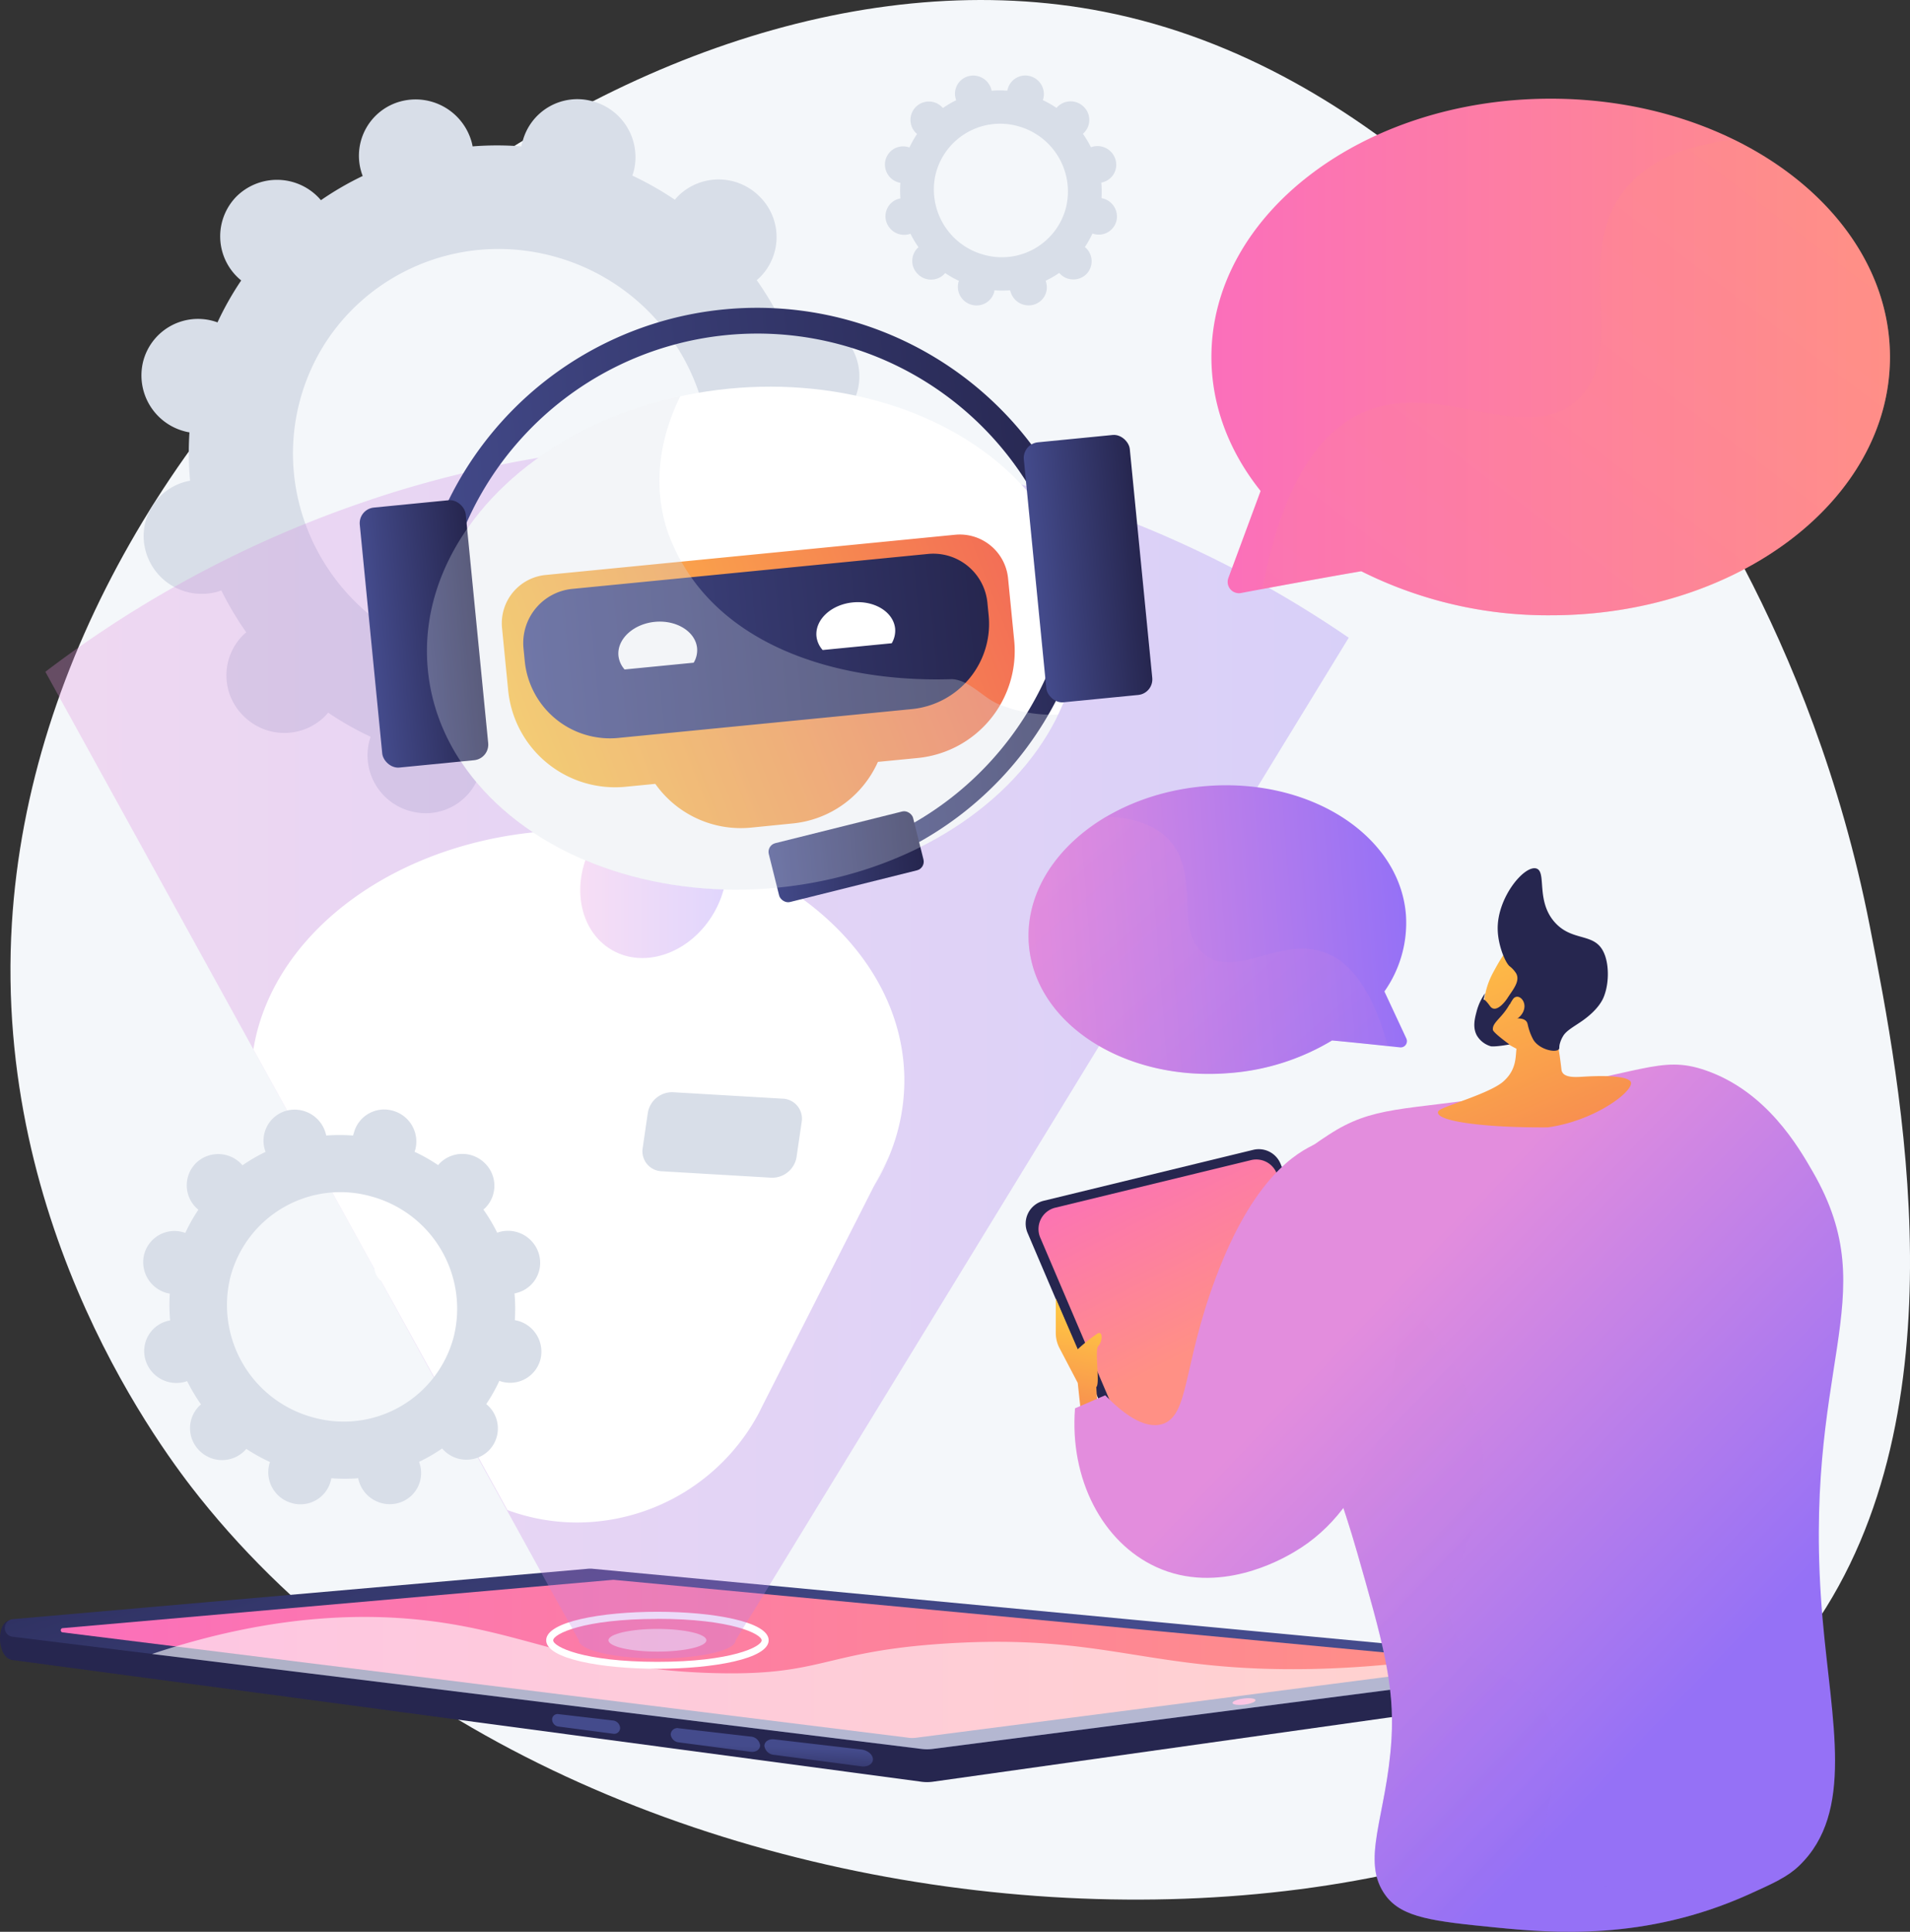 <svg xmlns="http://www.w3.org/2000/svg" xmlns:xlink="http://www.w3.org/1999/xlink" viewBox="0 0 459.82 464.92"><rect x="0" y="0" width="459.82" height="464.92" fill="#333333" stroke="none"/><defs><style>.cls-1{isolation:isolate;}.cls-2{fill:#f4f7fa;}.cls-3{fill:#d8dee8;}.cls-4{fill:url(#linear-gradient);}.cls-5{fill:url(#linear-gradient-2);}.cls-6{fill:url(#linear-gradient-3);}.cls-7{fill:url(#linear-gradient-4);}.cls-8{fill:url(#linear-gradient-5);}.cls-9{fill:url(#linear-gradient-6);}.cls-10{fill:url(#linear-gradient-7);}.cls-11,.cls-12{fill:#fff;}.cls-11{opacity:0.6;mix-blend-mode:soft-light;}.cls-13,.cls-22{opacity:0.29;}.cls-13{fill:url(#linear-gradient-8);}.cls-14{fill:#26264f;}.cls-15{fill:url(#linear-gradient-9);}.cls-16{fill:url(#linear-gradient-10);}.cls-17{fill:url(#linear-gradient-11);}.cls-18{fill:url(#linear-gradient-12);}.cls-19{fill:url(#linear-gradient-13);}.cls-20,.cls-30{opacity:0.3;mix-blend-mode:multiply;}.cls-20{fill:url(#linear-gradient-14);}.cls-21{fill:url(#linear-gradient-15);}.cls-22{fill:url(#linear-gradient-16);}.cls-23{fill:url(#linear-gradient-17);}.cls-24{fill:url(#linear-gradient-18);}.cls-25{fill:url(#linear-gradient-19);}.cls-26{fill:url(#linear-gradient-20);}.cls-27{fill:url(#linear-gradient-21);}.cls-28{fill:url(#linear-gradient-22);}.cls-29{fill:url(#linear-gradient-23);}.cls-31{fill:url(#linear-gradient-24);}.cls-32{fill:url(#linear-gradient-25);}.cls-33{fill:url(#linear-gradient-26);}.cls-34{fill:url(#linear-gradient-27);}</style><linearGradient id="linear-gradient" x1="845.82" y1="364.18" x2="846.17" y2="387.22" gradientTransform="matrix(-1, 0, 0, 1, 1035.27, 0)" gradientUnits="userSpaceOnUse"><stop offset="0" stop-color="#444b8c"></stop><stop offset="1" stop-color="#26264f"></stop></linearGradient><linearGradient id="linear-gradient-2" x1="841.82" y1="409.91" x2="878.62" y2="298.49" xlink:href="#linear-gradient"></linearGradient><linearGradient id="linear-gradient-3" x1="678.68" y1="399.25" x2="1020.72" y2="399.25" gradientTransform="matrix(-1, 0, 0, 1, 1035.27, 0)" gradientUnits="userSpaceOnUse"><stop offset="0" stop-color="#ff9085"></stop><stop offset="1" stop-color="#fb6fbb"></stop></linearGradient><linearGradient id="linear-gradient-4" x1="1048.32" y1="63.99" x2="1053.88" y2="63.99" gradientTransform="matrix(-0.99, 0.12, 0.12, 0.99, 1335.2, 219.12)" xlink:href="#linear-gradient-3"></linearGradient><linearGradient id="linear-gradient-5" x1="838.14" y1="420.78" x2="838.51" y2="430.55" xlink:href="#linear-gradient"></linearGradient><linearGradient id="linear-gradient-6" x1="863.08" y1="419.82" x2="863.46" y2="429.58" xlink:href="#linear-gradient"></linearGradient><linearGradient id="linear-gradient-7" x1="894.3" y1="418.61" x2="894.68" y2="428.37" xlink:href="#linear-gradient"></linearGradient><linearGradient id="linear-gradient-8" x1="10.92" y1="252.83" x2="324.7" y2="252.83" gradientUnits="userSpaceOnUse"><stop offset="0" stop-color="#e38ddd"></stop><stop offset="1" stop-color="#9571f6"></stop></linearGradient><linearGradient id="linear-gradient-9" x1="292.82" y1="322.35" x2="268.36" y2="274.09" gradientTransform="matrix(1, 0, 0, 1, 0, 0)" xlink:href="#linear-gradient-3"></linearGradient><linearGradient id="linear-gradient-10" x1="261.06" y1="317.19" x2="253.45" y2="351.9" gradientUnits="userSpaceOnUse"><stop offset="0" stop-color="#ffc444"></stop><stop offset="1" stop-color="#f36f56"></stop></linearGradient><linearGradient id="linear-gradient-11" x1="329.75" y1="314.21" x2="417.68" y2="398.17" xlink:href="#linear-gradient-8"></linearGradient><linearGradient id="linear-gradient-12" x1="3649.6" y1="-162.47" x2="3704.44" y2="-93.47" gradientTransform="translate(-3216.93 -560.13) rotate(14.93)" xlink:href="#linear-gradient-10"></linearGradient><linearGradient id="linear-gradient-13" x1="3652.22" y1="-165.94" x2="3713.46" y2="-88.9" gradientTransform="translate(-3216.93 -560.13) rotate(14.93)" xlink:href="#linear-gradient-10"></linearGradient><linearGradient id="linear-gradient-14" x1="297.29" y1="348.2" x2="385.22" y2="432.16" xlink:href="#linear-gradient-8"></linearGradient><linearGradient id="linear-gradient-15" x1="310.44" y1="334.44" x2="398.36" y2="418.39" xlink:href="#linear-gradient-8"></linearGradient><linearGradient id="linear-gradient-16" x1="139.69" y1="211.3" x2="174.99" y2="211.3" gradientTransform="translate(261.66 -30.61) rotate(60)" xlink:href="#linear-gradient-8"></linearGradient><linearGradient id="linear-gradient-17" x1="111.23" y1="186.51" x2="229.25" y2="153.66" gradientTransform="matrix(1, -0.1, 0.1, 1, -2.3, 7.08)" xlink:href="#linear-gradient-10"></linearGradient><linearGradient id="linear-gradient-18" x1="113.19" y1="166.1" x2="225.35" y2="166.1" gradientTransform="translate(13.12 -10.25)" xlink:href="#linear-gradient"></linearGradient><linearGradient id="linear-gradient-19" x1="170.64" y1="185.87" x2="252.32" y2="185.87" gradientTransform="matrix(1, -0.1, 0.1, 1, -2.3, 7.08)" xlink:href="#linear-gradient"></linearGradient><linearGradient id="linear-gradient-20" x1="86.31" y1="122.23" x2="251.68" y2="122.23" gradientTransform="matrix(1, -0.1, 0.1, 1, -2.3, 7.08)" xlink:href="#linear-gradient"></linearGradient><linearGradient id="linear-gradient-21" x1="76.82" y1="154.99" x2="102.46" y2="154.99" gradientTransform="translate(12.41 -2.42)" xlink:href="#linear-gradient"></linearGradient><linearGradient id="linear-gradient-22" x1="167.08" y1="218.28" x2="204.06" y2="218.28" gradientTransform="matrix(0.99, 0.15, -0.15, 0.99, 52.04, -36.88)" xlink:href="#linear-gradient"></linearGradient><linearGradient id="linear-gradient-23" x1="237.48" y1="155" x2="263.12" y2="155" gradientTransform="translate(11.64 -18.11)" xlink:href="#linear-gradient"></linearGradient><linearGradient id="linear-gradient-24" x1="-1932.86" y1="85.92" x2="-1769.56" y2="85.92" gradientTransform="matrix(-1, 0, 0, 1, -1477.91, 0)" xlink:href="#linear-gradient-3"></linearGradient><linearGradient id="linear-gradient-25" x1="-1911.31" y1="42.96" x2="-1769.59" y2="229.59" gradientTransform="matrix(-1, 0, 0, 1, -1477.91, 0)" xlink:href="#linear-gradient-3"></linearGradient><linearGradient id="linear-gradient-26" x1="246.88" y1="134.91" x2="337.93" y2="134.91" gradientTransform="translate(-8.9 111.86) rotate(-4.44)" xlink:href="#linear-gradient-8"></linearGradient><linearGradient id="linear-gradient-27" x1="258.89" y1="110.96" x2="337.91" y2="215.03" gradientTransform="translate(-8.9 111.86) rotate(-4.44)" xlink:href="#linear-gradient-8"></linearGradient></defs><g class="cls-1"><g id="Livello_2" data-name="Livello 2"><g id="Livello_1-2" data-name="Livello 1"><g id="Chatbot_customer_service" data-name="Chatbot customer service"><path class="cls-2" d="M450.13,222.83c7.56,38.56,22.87,116.71-13.78,169C369.83,486.7,143.6,480,48.05,360.39,39.78,350.05-1.66,296.1,2.86,222.22,10.71,94.08,152.28-19.49,265.74,2.82,332.14,15.87,376.27,73,394.44,96.5,401.93,106.19,436.22,151.87,450.13,222.83Z"></path><path class="cls-3" d="M125.5,35.23a74,74,0,0,0-11.72,0,11.5,11.5,0,0,0-.26-1.13,14,14,0,0,0-17.06-9.7,13.54,13.54,0,0,0-9.52,16.83,11.35,11.35,0,0,0,.38,1.12,74,74,0,0,0-10.06,5.83c-.26-.3-.52-.6-.81-.88a13.87,13.87,0,0,0-19.53,0,13.68,13.68,0,0,0,.27,19.42,10.54,10.54,0,0,0,.88.77,72.8,72.8,0,0,0-5.71,10.1c-.36-.13-.73-.26-1.12-.36A13.63,13.63,0,0,0,34.46,87a13.91,13.91,0,0,0,10,16.81c.38.11.77.18,1.15.25a74.06,74.06,0,0,0,.15,11.64c-.37.07-.75.14-1.13.24a13.54,13.54,0,0,0-9.52,16.83,14,14,0,0,0,17.05,9.69,9.77,9.77,0,0,0,1.12-.36,77.63,77.63,0,0,0,6,10.08c-.29.25-.59.5-.86.78a13.68,13.68,0,0,0,.27,19.42,13.88,13.88,0,0,0,19.54,0c.27-.28.52-.57.77-.86a74.77,74.77,0,0,0,10.23,5.8,10.92,10.92,0,0,0-.34,1.11,13.91,13.91,0,0,0,10,16.81,13.63,13.63,0,0,0,16.78-9.72c.09-.38.16-.76.23-1.14a75,75,0,0,0,11.71,0,11.5,11.5,0,0,0,.26,1.13A14,14,0,0,0,145,195.16a13.53,13.53,0,0,0,9.53-16.82c-.11-.39-.24-.75-.38-1.12a74.45,74.45,0,0,0,10.05-5.83c.26.3.52.59.81.87a13.88,13.88,0,0,0,19.54,0,13.68,13.68,0,0,0-.28-19.42,10.42,10.42,0,0,0-.87-.77,72.74,72.74,0,0,0,5.7-10.1c.37.13.74.26,1.12.36A13.64,13.64,0,0,0,207,132.59a13.92,13.92,0,0,0-10-16.81c-.38-.1-.76-.17-1.15-.24a72.87,72.87,0,0,0-.15-11.64c.38-.07.75-.14,1.13-.24a13.54,13.54,0,0,0,9.53-16.83,14,14,0,0,0-17.06-9.7c-.38.11-.75.23-1.12.37a76.53,76.53,0,0,0-6-10.08c.3-.25.59-.51.87-.79a13.68,13.68,0,0,0-.28-19.42,13.88,13.88,0,0,0-19.54,0c-.27.28-.52.56-.76.86a76.63,76.63,0,0,0-10.24-5.81c.13-.36.25-.72.35-1.1a13.91,13.91,0,0,0-10-16.81,13.62,13.62,0,0,0-16.78,9.72A11.5,11.5,0,0,0,125.5,35.23ZM133,61.62c26.86,7.1,43.13,34.42,36.34,61s-34.07,42.41-60.93,35.3-43.13-34.43-36.34-61S106.14,54.51,133,61.62Z"></path><path class="cls-4" d="M376.39,399.8,142.51,383.65a4.83,4.83,0,0,0-.85,0L2.37,390c-3.33.31-3.18,9,.61,9.51l218.85,29.3a10.61,10.61,0,0,0,2.7,0L376,407.48C378,407.12,378.72,400,376.39,399.8Z"></path><path class="cls-5" d="M375.93,399.54l-233.42-22a6,6,0,0,0-.85,0L3.05,389.68A2.13,2.13,0,0,0,3,393.91l218.85,27a10.61,10.61,0,0,0,2.7,0L376,401.34A.91.91,0,0,0,375.93,399.54Z"></path><path class="cls-6" d="M219.52,418.28a7.89,7.89,0,0,0,1-.06l135.73-17.54a.42.42,0,0,0,0-.83L147.78,380.22h-.27L15,391.85a.52.52,0,0,0,0,1l203.59,25.35C218.9,418.26,219.21,418.28,219.52,418.28Z"></path><path class="cls-7" d="M296.73,409.85c0,.4,1.33.58,2.86.39s2.72-.66,2.67-1.07-1.33-.58-2.85-.39S296.68,409.44,296.73,409.85Z"></path><path class="cls-8" d="M186.36,422.34l21,2.76c1.53.2,2.79-.55,2.79-1.68h0c0-1.13-1.26-2.19-2.79-2.37l-21-2.45c-1.3-.15-2.34.56-2.34,1.58h0A2.51,2.51,0,0,0,186.36,422.34Z"></path><path class="cls-9" d="M163.41,419.33l17.3,2.27c1.26.16,2.28-.53,2.28-1.55h0a2.42,2.42,0,0,0-2.28-2.11l-17.3-2a1.59,1.59,0,0,0-1.94,1.46h0A2.15,2.15,0,0,0,163.41,419.33Z"></path><path class="cls-10" d="M134.42,415.52l13.16,1.73a1.43,1.43,0,0,0,1.71-1.38h0a1.92,1.92,0,0,0-1.71-1.8l-13.16-1.54a1.3,1.3,0,0,0-1.5,1.31h0A1.75,1.75,0,0,0,134.42,415.52Z"></path><path class="cls-11" d="M110.06,391.1c20.34,3.62,33.84,11,63,11.59,25.29.51,25.47-5.32,54.86-7.16,38.5-2.41,48.54,6.94,87.91,6.14a246.43,246.43,0,0,0,39.61-4.06l20.46,1.93a.91.91,0,0,1,0,1.8L224.53,420.91a10.61,10.61,0,0,1-2.7,0L36.59,398.06C68.37,387.46,92.71,388,110.06,391.1Z"></path><path class="cls-12" d="M158.27,401.62c-13.31,0-26.78-2.35-26.78-6.86s13.47-6.86,26.78-6.86,26.78,2.36,26.78,6.86S171.58,401.62,158.27,401.62Zm0-12c-17.87,0-25.09,3.64-25.09,5.16s7.22,5.17,25.09,5.17,25.09-3.65,25.09-5.17S176.14,389.6,158.27,389.6Z"></path><ellipse class="cls-11" cx="158.27" cy="394.76" rx="11.79" ry="2.73"></ellipse><path class="cls-13" d="M324.7,153.48,185.22,381.54l-1.28,2.08-1.69,2.77-3,4.85-2.15,3.52c0,2.35-7.93,4.25-17.89,4.37h-1c-10.42,0-18.86-2-18.86-4.38l-2-3.58-4-7.17-1.35-2.44-1.69-3.07-8.3-15.06-14.3-25.93L91.73,308.28l-1.6-2.92-17.81-32.3L61,252.54,10.92,161.68A270.51,270.51,0,0,1,89,120.34c5.86-2,12-3.8,18.39-5.45l4.48-1.12q1.71-.4,3.42-.78l2.73-.61h0a264.1,264.1,0,0,1,44.06-5.61c1.89-.08,3.8-.15,5.72-.18A264.27,264.27,0,0,1,247.21,117c.77.21,1.53.44,2.28.66l.66.2c2.41.73,4.79,1.48,7.11,2.25,6.36,2.11,12.35,4.36,18,6.68A266,266,0,0,1,324.7,153.48Z"></path><path class="cls-14" d="M274.92,361.24l-27.54-64.52a5.66,5.66,0,0,1,3.87-7.73l50.46-12.26a5.67,5.67,0,0,1,6.58,3.37l25.34,62a5.67,5.67,0,0,1-3.59,7.57l-48.25,14.76A5.66,5.66,0,0,1,274.92,361.24Z"></path><path class="cls-15" d="M276.17,358.14l-25.73-60.27a5.29,5.29,0,0,1,3.62-7.22l47.13-11.45a5.29,5.29,0,0,1,6.15,3.15L331,340.27a5.3,5.3,0,0,1-3.35,7.07l-45.06,13.78A5.28,5.28,0,0,1,276.17,358.14Z"></path><path class="cls-16" d="M260.28,340.42l-.82-7.6-4.38-8.35a7.9,7.9,0,0,1-.91-3.69v-8.29l5.29,12.23a39.85,39.85,0,0,1,4.79-3.8c1.32-.66,1.16,2,.17,3s.49,9.09-.5,9.91l.33,5Z"></path><path class="cls-17" d="M302.26,292c4.11-10.06,12.94-15.84,17.52-18.84,10.83-7.1,17.77-5.8,42.64-9.59,33.15-5,37.12-9.82,48.26-5.95,14.63,5.09,22.28,18.38,25.78,24.46,17.66,30.69-3,46.29,2.31,107.43,2.17,25,7.72,46.66-5.61,59.49-2.81,2.71-6,4.12-12.23,6.95-24.92,11.2-47.25,9.27-60.82,7.93-14.94-1.48-22.49-2.33-26.45-7.6-6.32-8.43.19-19.14,1.33-37.68.81-13.32-2.22-23.86-8.27-45C312.65,324.6,294.38,311.27,302.26,292Z"></path><path class="cls-18" d="M357.75,245.48c-1.51-5.37,1.13-10.35,1.71-11.43,2.43-4.49,3.06-5.1,4.22-5.88l1.61-1,.2-.07a18.33,18.33,0,0,1,5.28-.32c2.29.49,4.72,9.8,4,23l.27,1.52q.54,3.12.87,6.11c.21,1.91,2.91,1.86,4.82,1.74,7.77-.5,11.57.17,11.9,1.32.62,2.17-8.59,9.26-20,10.85-15.26.12-27.68-1.51-26.35-3.91.59-1.07,12.42-4.16,15.75-7.23,3.05-2.8,2.8-5.7,3.05-7.77C364.21,251.89,358.86,249.44,357.75,245.48Z"></path><path class="cls-14" d="M360.56,223.43c0,4.08,1.93,8.44,2.91,9.14a6.67,6.67,0,0,1,1.48,1.61,2.15,2.15,0,0,1,.23.48c.89,2.57-3.19,5.6-2.4,6.75.57.83,3.35-.28,3.68.44s-2,2.08-1.65,2.89c.27.62,1.69.06,2.59,1,.44.47.31.84.78,2.27a12.87,12.87,0,0,0,.94,2.18c1.41,2.4,5.4,3.27,6.17,2.32.21-.27,0-.5.25-1.39a7.05,7.05,0,0,1,.78-1.79c.82-1.38,2.81-2.36,4.83-3.81,3.72-2.68,4.73-5,5-5.74.11-.27.17-.48.22-.63,1-3,1-7.42-.38-10.14-2.26-4.55-7.37-2.39-11.55-6.89-4.82-5.2-2-12.31-4.57-13.1C367,208.16,360.53,215.89,360.56,223.43Z"></path><path class="cls-19" d="M364.24,240.45c1-1.37,2.76-.08,2.77,1.7s-1.71,3.62-3.38,3.27S362.9,242.3,364.24,240.45Z"></path><path class="cls-14" d="M365.05,237.48l-2.32,3s-2.5,3.7-4,1.68c-1.19-1.66-1.5-1.62-1.57-1.55l0,0s.17-.82.35-1.54a13.28,13.28,0,0,0-2,4.26c-.5,1.87-1,3.89,0,5.82a5.76,5.76,0,0,0,3.41,2.66s.86.2,4.48-.44c0,0-4-2.87-4-3.55-.17-1.86,2.41-2.86,4.32-6.67A15.11,15.11,0,0,0,365.05,237.48Z"></path><path class="cls-20" d="M373,446.36c-4.4-8.75,6.37-20.38-.66-33.71-6-11.33-16.83-8.79-21.82-19.18-6-12.53,7.08-21.91,6.61-41-.56-22.81-20.18-45.64-31.73-43.63-7.47,1.29-8.43,12.44-13.69,24.64a276.85,276.85,0,0,1,15,40.14c6,21.1,9.08,31.64,8.27,45-1.14,18.54-7.65,29.25-1.33,37.68,4,5.27,11.51,6.12,26.45,7.6,13.57,1.34,35.9,3.27,60.82-7.93,3.15-1.42,5.51-2.49,7.43-3.53C389.44,458.26,376.48,453.3,373,446.36Z"></path><path class="cls-21" d="M258.8,338.94l7.27-3.14c4.09,4.19,9.32,8.26,13.72,6.94,6.55-2,4.91-14,12.89-35.21,9-24,19.29-30.16,24.46-32.39,2.88-1.24,4.87-2.07,7.27-1.49,11,2.7,14.66,31.41,11.57,52.89-1.74,12.1-5.16,35.84-24.63,47.1-2.76,1.6-18,10.41-33.05,3.47C265.43,371.18,257.47,356,258.8,338.94Z"></path><path class="cls-12" d="M214,278.37a52,52,0,0,1-3.65,7.17l3.65-7.17Z"></path><path class="cls-12" d="M217.72,260.09A47.55,47.55,0,0,1,214,278.37h0l-3.65,7.17,0,0-26.54,52.29-1,2-.05.11h0a49.68,49.68,0,0,1-43.7,26.48,48.77,48.77,0,0,1-16.91-3l-14.3-25.93L91.73,308.28a4.85,4.85,0,0,1-1.6-2.91h0l-17.81-32.3L61,252.54c4.8-29.49,37.36-52.37,77-52.76h1.05c1.95,0,3.88.06,5.79.16a97,97,0,0,1,30,6.45q3.2,1.26,6.21,2.73l.47.22h0c1.93.95,3.81,2,5.62,3h0C205.76,223.42,217.72,240.68,217.72,260.09Z"></path><ellipse class="cls-22" cx="157.34" cy="211.3" rx="20.03" ry="16.78" transform="translate(-104.32 241.91) rotate(-60)"></ellipse><ellipse class="cls-12" cx="181.3" cy="153.6" rx="78.66" ry="60.32" transform="translate(-14.14 18.44) rotate(-5.61)"></ellipse><path class="cls-23" d="M242.68,139.13l1.48,15A25.87,25.87,0,0,1,221,182.42l-9.65.94a25.36,25.36,0,0,1-3.54,5.73,25.1,25.1,0,0,1-17,9.09l-10,1a25.2,25.2,0,0,1-23.05-10.53l-7.16.7a25.86,25.86,0,0,1-28.26-23.21l-1.48-15a11.68,11.68,0,0,1,10.49-12.76l98.67-9.69A11.68,11.68,0,0,1,242.68,139.13Z"></path><path class="cls-24" d="M139.4,137.45h86a13.09,13.09,0,0,1,13.09,13.09v3.08a20.61,20.61,0,0,1-20.61,20.61h-71a20.61,20.61,0,0,1-20.61-20.61v-3.08a13.09,13.09,0,0,1,13.09-13.09Z" transform="translate(-14.35 18.56) rotate(-5.61)"></path><path class="cls-12" d="M167,159.49a5.82,5.82,0,0,0,.82-3.51c-.39-4-5-6.83-10.18-6.32s-9.15,4.17-8.75,8.18a5.94,5.94,0,0,0,1.48,3.28Z"></path><path class="cls-12" d="M214.68,154.81a6,6,0,0,0,.82-3.51c-.39-4-4.95-6.83-10.18-6.32s-9.15,4.17-8.76,8.18a5.89,5.89,0,0,0,1.49,3.28Z"></path><path class="cls-25" d="M189.34,212.6l-.46-4.7a76.89,76.89,0,0,0,69.75-77.26l4.73,0a82,82,0,0,1-74,82Z"></path><path class="cls-26" d="M105.61,157.25l-6,.58c-.48-2.56-.85-5.12-1.1-7.62l1.32-.13a82.71,82.71,0,0,1,162-15.89l1.31-.13c.25,2.5.39,5.08.41,7.69l-6,.61a76.6,76.6,0,0,0-151.81,14.89Z"></path><rect class="cls-27" x="89.24" y="121.13" width="25.63" height="62.87" rx="3.77" transform="translate(-14.41 10.7) rotate(-5.61)"></rect><rect class="cls-28" x="185.8" y="198.88" width="35.81" height="14.6" rx="2.15" transform="translate(-43.86 55.46) rotate(-14.01)"></rect><rect class="cls-29" x="249.12" y="105.44" width="25.63" height="62.87" rx="3.77" transform="translate(-12.12 26.24) rotate(-5.61)"></rect><g class="cls-30"><path class="cls-3" d="M229.16,163.45c-27.56.9-58.5-8.09-68.39-35.37-3.7-11-2.06-22.47,3-32.7-37.26,8-63.72,35.79-60.76,65.9,3.25,33.16,40.94,56.6,84.18,52.35,31.41-3.08,57.11-19.93,67.57-41.64a34.18,34.18,0,0,1-14.19-2.45C236.83,168.1,233.39,163.63,229.16,163.45Z"></path></g><path class="cls-3" d="M185.56,283.43l-26.19-1.54a4.82,4.82,0,0,1-4.66-5.52l1.26-8.62a5.93,5.93,0,0,1,6.18-4.88l26.2,1.54a4.81,4.81,0,0,1,4.66,5.52l-1.26,8.62A5.94,5.94,0,0,1,185.56,283.43Z"></path><path class="cls-31" d="M303.48,118.16c-7.51-9.4-11.84-20.44-11.84-32.24,0-34.34,36.56-62.17,81.66-62.17S455,51.58,455,85.92s-36.56,62.16-81.65,62.16a100.18,100.18,0,0,1-45.63-10.6c-8.61,1.47-22,3.93-29,5.25a2.72,2.72,0,0,1-3-3.62Z"></path><g class="cls-30"><path class="cls-32" d="M328.61,99.07c18.31-7.69,38.45,8.55,51-2.78s-1-34,11.13-50.1c5.79-7.68,15.53-11.31,26.67-12.58C440,44.67,455,64,455,85.92c0,34.33-36.56,62.16-81.65,62.16a100.18,100.18,0,0,1-45.63-10.6c-6.8,1.16-16.55,2.94-23.83,4.28C309.21,113.92,319.09,103.08,328.61,99.07Z"></path></g><path class="cls-33" d="M333.29,238.61a28.63,28.63,0,0,0,5.18-18.43c-1.48-19.09-23-33-48.07-31s-44.19,19-42.71,38.09,23,33,48.08,31a56,56,0,0,0,24.91-7.86c4.85.44,12.38,1.24,16.36,1.66a1.51,1.51,0,0,0,1.53-2.14Z"></path><g class="cls-30"><path class="cls-34" d="M318.49,229.09c-10.51-3.49-21,6.41-28.49.65s-.9-19-8.35-27.37c-3.56-4-9.12-5.61-15.37-5.84-12.06,7.13-19.54,18.5-18.59,30.7,1.48,19.09,23,33,48.08,31a56,56,0,0,0,24.91-7.86c3.82.35,9.32.92,13.43,1.35C329.92,236.51,324,230.9,318.49,229.09Z"></path></g><path class="cls-3" d="M85,273.29a42.49,42.49,0,0,0-6.48,0c0-.2-.08-.41-.14-.62A7.76,7.76,0,0,0,69,267.3a7.49,7.49,0,0,0-5.27,9.31,6.26,6.26,0,0,0,.21.61,40.46,40.46,0,0,0-5.56,3.23,5.11,5.11,0,0,0-.45-.48,7.67,7.67,0,0,0-10.8,0,7.56,7.56,0,0,0,.15,10.75,6.27,6.27,0,0,0,.48.42,39.61,39.61,0,0,0-3.15,5.59,5,5,0,0,0-.62-.2,7.54,7.54,0,0,0-9.29,5.38,7.71,7.71,0,0,0,5.54,9.3l.64.13a40.66,40.66,0,0,0,.08,6.44l-.62.13A7.49,7.49,0,0,0,35,327.22a7.75,7.75,0,0,0,9.43,5.36,4.48,4.48,0,0,0,.62-.2A42.51,42.51,0,0,0,48.39,338a6.42,6.42,0,0,0-.48.43,7.57,7.57,0,0,0,.15,10.74,7.67,7.67,0,0,0,10.81,0,6.14,6.14,0,0,0,.42-.47A43,43,0,0,0,65,351.86c-.07.2-.13.4-.19.61a7.7,7.7,0,0,0,5.54,9.3,7.53,7.53,0,0,0,9.28-5.38c.06-.21.09-.42.13-.63a41.23,41.23,0,0,0,6.48,0c0,.21.08.42.14.63a7.76,7.76,0,0,0,9.44,5.36,7.49,7.49,0,0,0,5.27-9.31c-.06-.21-.13-.41-.21-.62a39.4,39.4,0,0,0,5.56-3.22,5.11,5.11,0,0,0,.45.48,7.66,7.66,0,0,0,10.8,0,7.55,7.55,0,0,0-.15-10.74l-.48-.42a40.18,40.18,0,0,0,3.15-5.59l.62.2a7.54,7.54,0,0,0,9.28-5.38,7.7,7.7,0,0,0-5.53-9.3l-.64-.13a41.88,41.88,0,0,0-.08-6.44c.21,0,.41-.08.62-.14a7.48,7.48,0,0,0,5.27-9.3,7.76,7.76,0,0,0-9.43-5.37c-.22.06-.42.13-.62.2a42.4,42.4,0,0,0-3.32-5.57c.16-.14.33-.28.48-.43a7.57,7.57,0,0,0-.15-10.74,7.68,7.68,0,0,0-10.81,0q-.22.24-.42.48a41.42,41.42,0,0,0-5.67-3.21c.07-.2.14-.41.19-.61a7.69,7.69,0,0,0-5.53-9.3,7.53,7.53,0,0,0-9.28,5.38A4.7,4.7,0,0,0,85,273.29Zm4.15,14.59a28,28,0,0,1,20.1,33.76,27.37,27.37,0,0,1-33.7,19.53,28,28,0,0,1-20.1-33.76A27.37,27.37,0,0,1,89.16,287.88Z"></path><path class="cls-3" d="M242.5,21.83a23.85,23.85,0,0,0-3.78,0c0-.13-.05-.25-.08-.37a4.51,4.51,0,0,0-5.49-3.12,4.35,4.35,0,0,0-3.07,5.42,2.53,2.53,0,0,0,.12.36A23.75,23.75,0,0,0,227,26a3.45,3.45,0,0,0-.26-.28A4.41,4.41,0,1,0,220.5,32l.28.24a23.59,23.59,0,0,0-1.84,3.26l-.36-.12a4.38,4.38,0,0,0-5.4,3.13,4.48,4.48,0,0,0,3.22,5.42l.37.07a23.42,23.42,0,0,0,0,3.75l-.36.08a4.36,4.36,0,0,0-3.07,5.42,4.51,4.51,0,0,0,5.49,3.12l.36-.11a25.17,25.17,0,0,0,1.93,3.24l-.28.26A4.4,4.4,0,0,0,221,66a4.48,4.48,0,0,0,6.3,0l.24-.28a25.32,25.32,0,0,0,3.3,1.87c0,.12-.08.23-.11.36a4.48,4.48,0,0,0,3.22,5.41,4.4,4.4,0,0,0,5.41-3.13c0-.12,0-.25.07-.37a23.72,23.72,0,0,0,3.77,0c0,.12,0,.24.09.36a4.52,4.52,0,0,0,5.49,3.13,4.36,4.36,0,0,0,3.07-5.42c0-.13-.08-.24-.12-.36A23.75,23.75,0,0,0,255,65.68a2.27,2.27,0,0,0,.26.28,4.47,4.47,0,0,0,6.29,0,4.42,4.42,0,0,0-.09-6.26l-.28-.25A23.42,23.42,0,0,0,263,56.2l.37.12a4.39,4.39,0,0,0,5.4-3.14,4.49,4.49,0,0,0-3.22-5.41l-.37-.08a24.68,24.68,0,0,0-.05-3.75,2.33,2.33,0,0,0,.36-.08,4.35,4.35,0,0,0,3.07-5.41A4.52,4.52,0,0,0,263,35.32l-.36.12a24.14,24.14,0,0,0-1.94-3.24l.28-.26a4.39,4.39,0,0,0-.09-6.25,4.46,4.46,0,0,0-6.29,0,3.33,3.33,0,0,0-.25.28,24.1,24.1,0,0,0-3.29-1.87c0-.12.08-.24.11-.36A4.48,4.48,0,0,0,248,18.33a4.39,4.39,0,0,0-5.41,3.13C242.54,21.58,242.52,21.7,242.5,21.83Zm2.41,8.49A16.29,16.29,0,0,1,256.62,50,15.94,15.94,0,0,1,237,61.35a16.27,16.27,0,0,1-11.7-19.65A16,16,0,0,1,244.91,30.32Z"></path></g></g></g></g></svg>